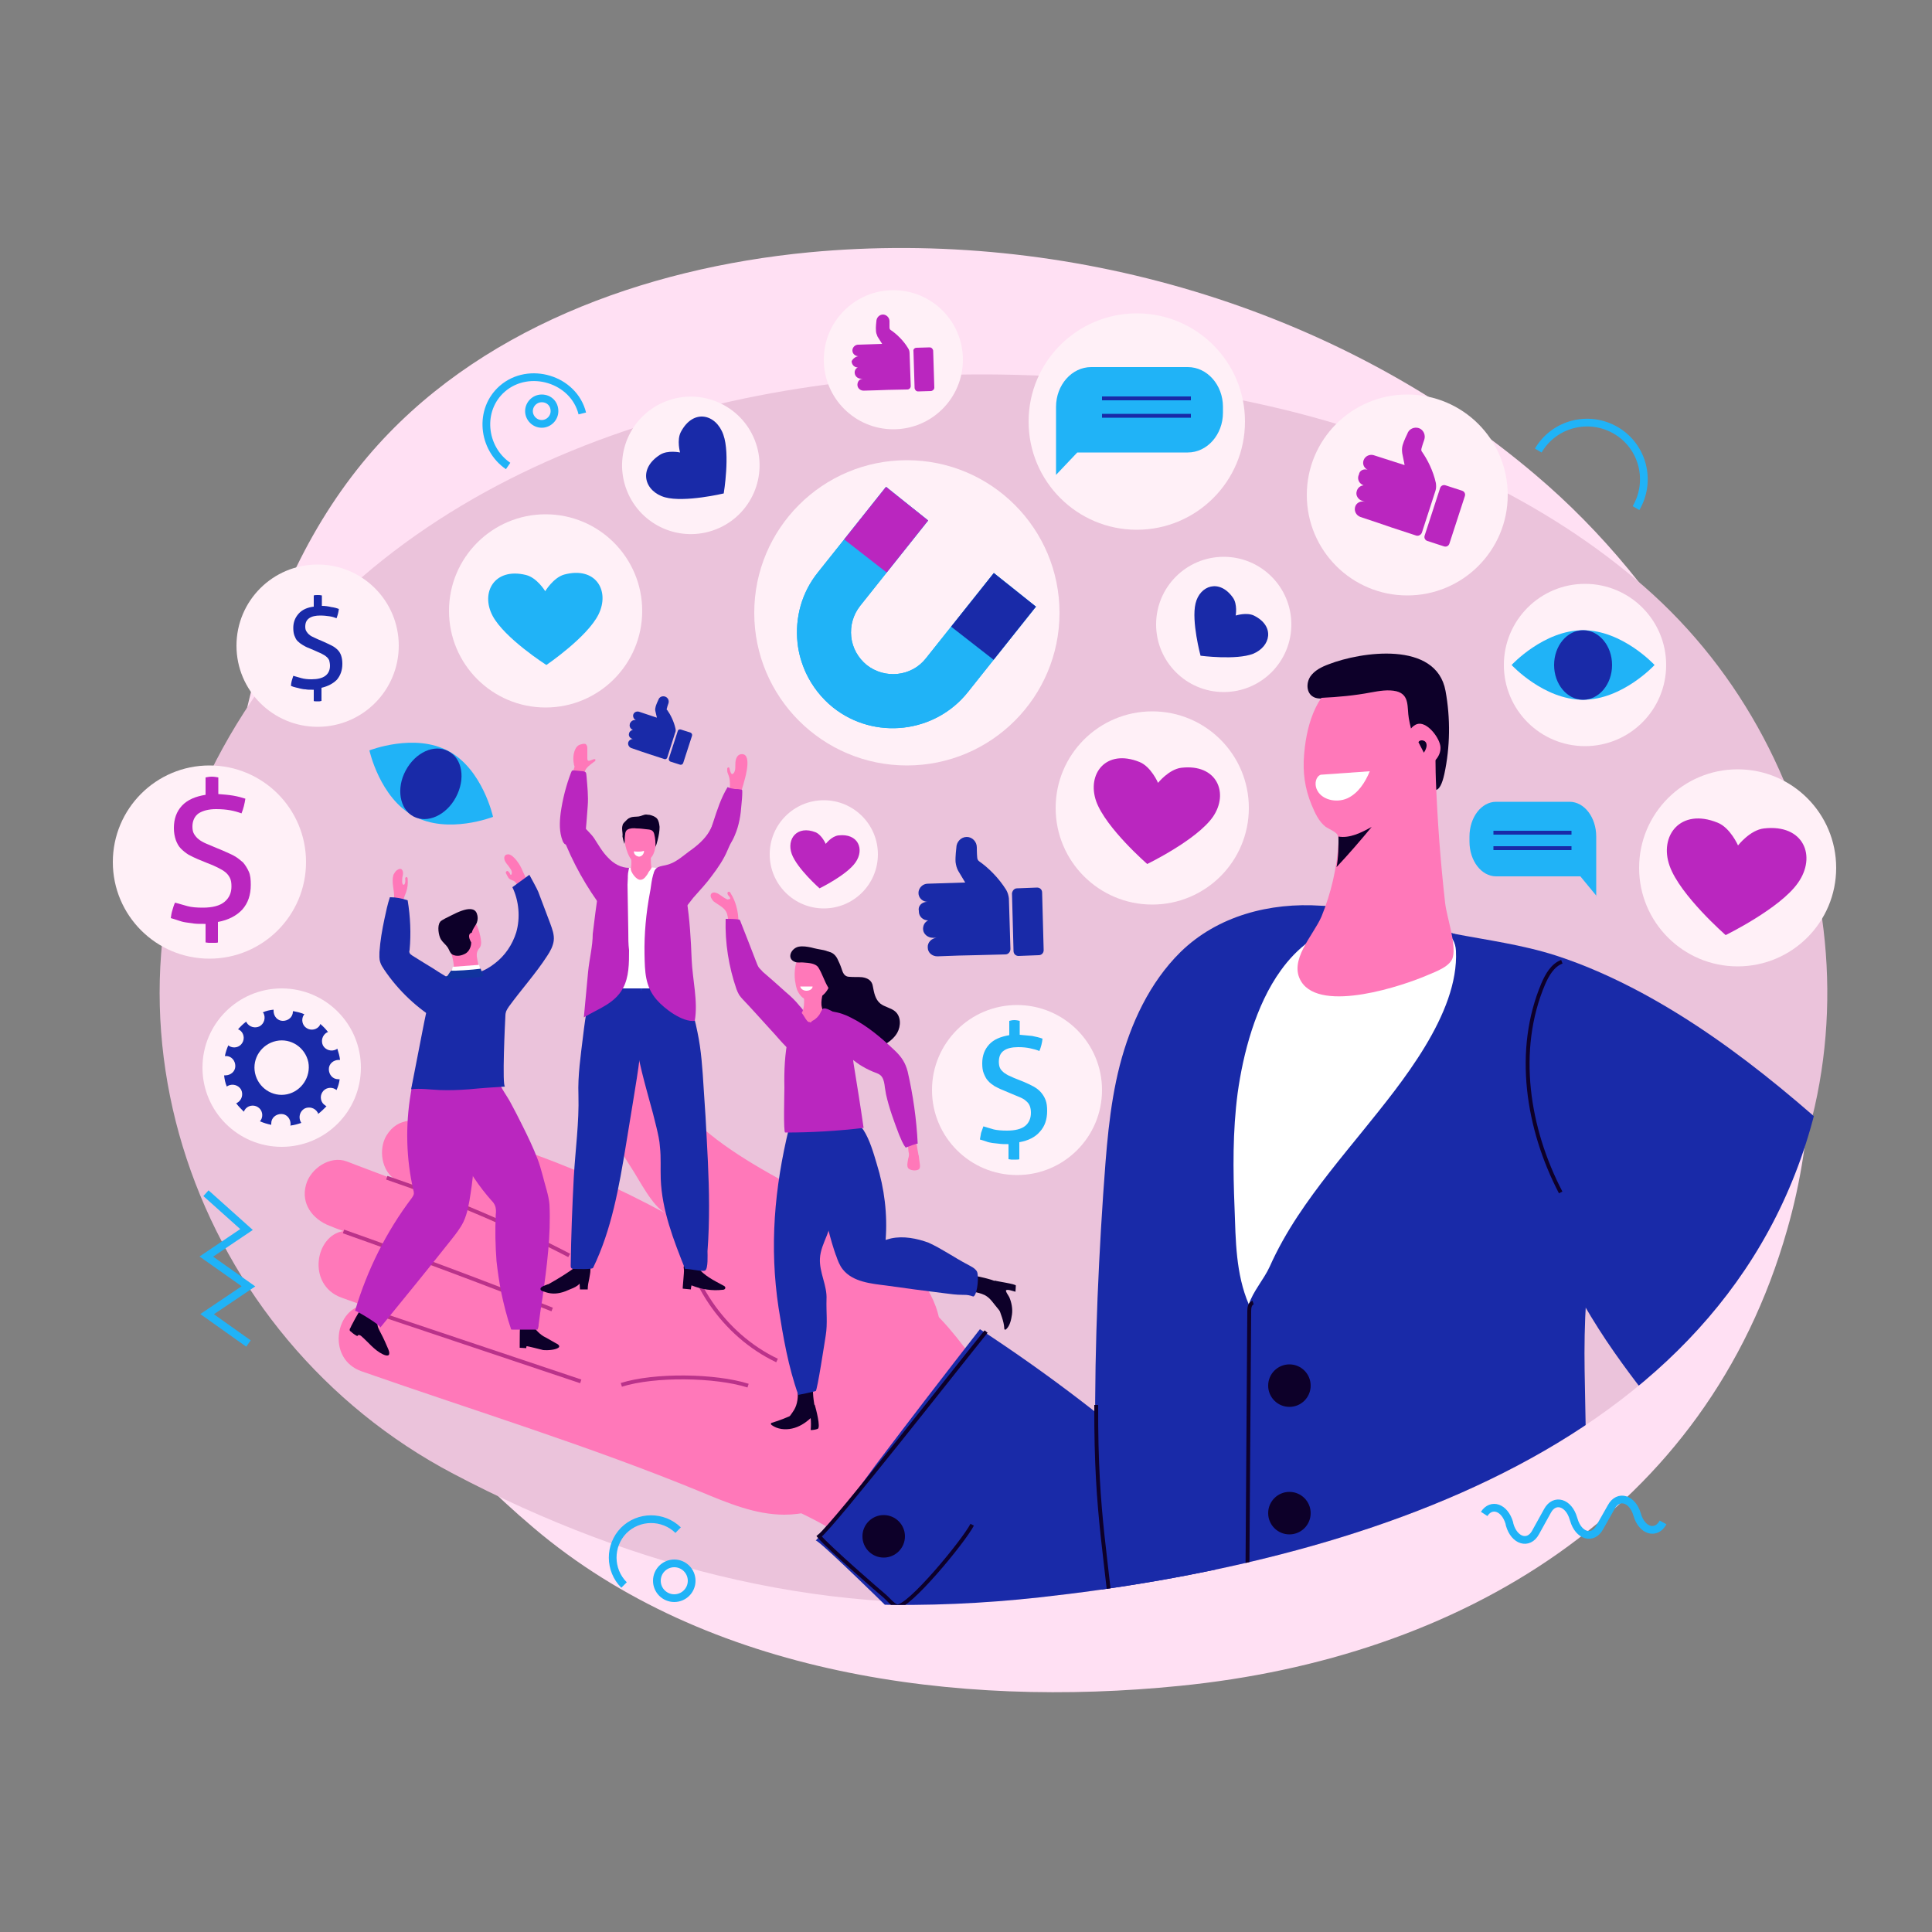 <?xml version="1.0" encoding="utf-8"?>
<!-- Generator: Adobe Illustrator 24.3.0, SVG Export Plug-In . SVG Version: 6.00 Build 0)  -->
<svg version="1.1" xmlns="http://www.w3.org/2000/svg" xmlns:xlink="http://www.w3.org/1999/xlink" x="0px" y="0px"
	 viewBox="0 0 500 500" style="enable-background:new 0 0 500 500;" xml:space="preserve">
<rect x="0" y="0" width="500" height="500" fill="#808080" stroke="none"/>
<style type="text/css">
	.Drop_x0020_Shadow{fill:none;}
	.Outer_x0020_Glow_x0020_5_x0020_pt{fill:none;}
	.Blue_x0020_Neon{fill:none;stroke:#8AACDA;stroke-width:7;stroke-linecap:round;stroke-linejoin:round;}
	.Chrome_x0020_Highlight{fill:url(#SVGID_1_);stroke:#FFFFFF;stroke-width:0.363;stroke-miterlimit:1;}
	.Jive_GS{fill:#FFDD00;}
	.Alyssa_GS{fill:#A6D0E4;}
	.st0{display:none;}
	.st1{display:inline;fill:#FFFFFF;}
	.st2{fill:#FFE0F3;}
	.st3{clip-path:url(#SVGID_3_);fill:#EBC3DB;}
	.st4{clip-path:url(#SVGID_3_);fill:#FFF0F7;}
	.st5{clip-path:url(#SVGID_3_);fill:#FF78B9;}
	.st6{clip-path:url(#SVGID_3_);fill:none;stroke:#BA328A;stroke-miterlimit:10;}
	.st7{clip-path:url(#SVGID_3_);}
	.st8{fill:#0D0029;}
	.st9{fill:#192AA8;}
	.st10{fill:#FF78B9;}
	.st11{fill:#BA26BF;}
	.st12{fill:#FFFFFF;}
	.st13{fill:#10339E;}
	.st14{clip-path:url(#SVGID_3_);fill:#FFFFFF;}
	.st15{fill:#1E3ABA;}
	.st16{fill:none;}
	.st17{fill:#FFF0F7;}
	.st18{fill:#20B3F7;}
	.st19{clip-path:url(#SVGID_3_);fill:#192AA8;}
	.st20{clip-path:url(#SVGID_3_);fill:#BA26BF;}
	.st21{clip-path:url(#SVGID_5_);}
	.st22{clip-path:url(#SVGID_5_);fill:#BA26BF;}
	.st23{clip-path:url(#SVGID_5_);fill:#192AA8;}
	.st24{clip-path:url(#SVGID_3_);fill:#0D0029;}
	.st25{clip-path:url(#SVGID_3_);fill:none;stroke:#0D0029;stroke-miterlimit:10;}
	.st26{fill:none;stroke:#192AA8;stroke-miterlimit:10;}
	.st27{fill:none;stroke:#20B3F7;stroke-width:2;stroke-miterlimit:10;}
</style>
<linearGradient id="SVGID_1_" gradientUnits="userSpaceOnUse" x1="0" y1="0" x2="6.123234e-17" y2="-1">
	<stop  offset="0" style="stop-color:#656565"/>
	<stop  offset="0.618" style="stop-color:#1B1B1B"/>
	<stop  offset="0.629" style="stop-color:#545454"/>
	<stop  offset="0.983" style="stop-color:#3E3E3E"/>
</linearGradient>
<g id="BACKGROUND" class="st0">
	<rect id="XMLID_28_" y="0" class="st1" width="500" height="500"/>
</g>
<g id="OBJECTS">
	<g id="XMLID_55_">
	</g>
	<g id="XMLID_122_">
	</g>
	<g>
		<path class="st2" d="M465.4,240.9c-8.5-45.5-33.5-88.8-68-118C346.2,79.4,276,59,209.4,65.3c-42.8,4.1-86.4,20-114.2,52.8
			C64,154.9,54.4,210.2,60,257.1c6.5,54.2,36.9,103.4,78.1,138.3c44.9,38.1,109.7,46.7,167.2,40.9c72.4-7.2,136.4-44.9,157.2-118
			C469.7,293.3,470.2,266.7,465.4,240.9z"/>
		<g>
			<defs>
				<path id="SVGID_2_" d="M341.1,79.2c-21.3-4.6-42.5-5.1-64.6-5.7c-2.9-0.1-6-0.2-8.6-1.5c-2.6-1.3-4.5-3.6-6.8-5.4
					c-5.3-4.2-12.3-5.3-19-6.2c-13.7-1.8-27.7-3.3-41.4-1.7c-13.8,1.6-27.5,6.5-37.6,16c-5.2,4.9-9.5,11-15.5,14.8
					c-4.4,2.7-9.4,4.1-14.3,5.5c-13.1,3.9-25.9,8.9-38.2,15c-13.1,6.5-23.4,15.1-34.7,23.7c-14.1,10.8-23.6,24.7-29.7,41.5
					c-4.4,12.2-6.1,25.2-6.7,38.2c-0.9,18.5,1.8,38.5,4.8,56.8c7.7,47,33.4,85.9,74.3,110.4c50.5,30.3,107.7,39.2,165.9,32.8
					c80.9-8.9,181.7-38.7,201.7-129.9c3.7-16.7,6.2-33.5,5.4-50.8c-2.1-46.7-28.2-90.7-65.1-119.3c-17.9-13.8-39.6-26.4-61.6-32.3
					C346.6,80.4,343.9,79.8,341.1,79.2z"/>
			</defs>
			<clipPath id="SVGID_3_">
				<use xlink:href="#SVGID_2_"  style="overflow:visible;"/>
			</clipPath>
			<path class="st3" d="M333.5,106.3c-26.7-6.6-54.3-9.5-80.6-9.4c-74.9,0.3-157.3,27.6-195.3,96.8c-37.5,68.1-7.2,152.5,59.7,187.7
				c46.9,24.7,98.6,37.9,151.6,32.1c64.6-7.1,140.3-25.7,180.4-81.6c40.1-56,27.1-135.7-23.8-180.1
				C399.8,129.4,367.4,114.8,333.5,106.3z"/>
			<circle class="st4" cx="72.9" cy="276.3" r="20.5"/>
			<circle class="st4" cx="298.2" cy="209.1" r="25"/>
			<circle class="st4" cx="316.7" cy="161.6" r="17.5"/>
			<circle class="st4" cx="213.2" cy="221.1" r="14"/>
			<circle class="st4" cx="294.2" cy="109.1" r="28"/>
			<circle class="st4" cx="364.2" cy="128.1" r="26"/>
			<circle class="st4" cx="82.2" cy="167.1" r="21"/>
			<circle class="st4" cx="449.7" cy="224.6" r="25.5"/>
			<circle class="st4" cx="234.7" cy="158.6" r="39.5"/>
			<circle class="st4" cx="54.2" cy="223.1" r="25"/>
			<circle class="st4" cx="263.2" cy="282.1" r="22"/>
			<circle class="st4" cx="410.2" cy="172.1" r="21"/>
			
				<ellipse transform="matrix(0.93 -0.366 0.366 0.93 -31.659 73.942)" class="st4" cx="178.9" cy="120.4" rx="17.8" ry="17.8"/>
			<path class="st5" d="M240.1,393.8c3-4.2,5.7-8.8,8.1-13.5c1.2-2.9,2.3-5.9,3.3-8.9c1.1-3.3,4.3-11,3.6-14.3
				c-0.3-1.3-1-2.3-1.8-3.4c-4.9-6.7-9.9-13.5-16.6-18.3c-1-0.8-2.2-1.5-3.5-1.6c-1.1-0.1-2.2,0.2-3.3,0.6
				c-13,4.5-29.2,11.1-37.5,22.6c-4.7,6.6-6.6,14.7-8.3,22.6c-1.4,6.4,17.3,9.3,22.1,11.5c8.5,3.9,16.4,9,23.6,15
				C233.2,402,237,398.2,240.1,393.8z"/>
			<path class="st5" d="M236.9,329.2c-2.8-3.4-6.2-6.4-9.5-8.9c-19.7-14.4-46.8-21.2-58.3-44.5c-1.2-2.4-2.3-5-4.5-6.5
				c-5.5-3.6-11.3,2-11.7,7.5c-0.3,3.6,1,7.1,2.4,10.3c2.2,5.2,4.9,10.2,8,15c2.2,3.3,5.5,10.1,9.1,12c-12.5-6.8-25.5-12.5-39-17.1
				c-6.7-2.3-13.6-4.1-20.4-6c-4.8-1.3-9.9-2.2-13,2.9c-2.1,3.5-1.3,9.3,2.5,11.5c-4.3-1.6-8.5-3.2-12.7-4.8
				c-4.4-1.7-9.5,1.9-10.6,6c-1.4,4.9,1.7,8.9,6,10.6c1.2,0.5,2.5,1,3.7,1.4c-7.4,1.1-9.5,13.9-0.6,17.2c1.9,0.7,3.7,1.3,5.6,2
				c-7.3,1.4-9.2,14-0.3,17.1c29.4,10.3,58.9,19.3,87.8,31.2c7,2.9,14.1,5.9,21.6,5.9c9.4,0,18.4-4.9,24.5-12
				c6.5-7.6,7.8-17.2,13-25.4C246.1,345.6,242.9,336.5,236.9,329.2z"/>
			<path class="st6" d="M95.4,339.1c18.3,6.1,36.6,12.3,54.9,18.4"/>
			<path class="st6" d="M88.9,318.7c18.1,6.4,36.1,13.1,54,20.2"/>
			<path class="st6" d="M100.1,304.8c16.2,5.5,32,12.2,47.2,20.1"/>
			<path class="st6" d="M160.8,358.4c8.5-2.7,24.3-2.5,32.8,0.2"/>
			<path class="st6" d="M176.3,315.7c1.1,15.3,10.9,29.8,24.8,36.4"/>
			<g class="st7">
				<path class="st8" d="M374.1,178.8c1.3,7.1,1.2,14.5-0.3,21.5c-2.4,11-7-2.9-8.5-6.4c-5.6-12.7-9-13.8-22.7-13.1
					c-1,0-2,0-2.8-0.5c-1.7-1-1.8-3.5-0.7-5.2c1.1-1.6,2.9-2.5,4.8-3.2C352.1,168.7,371.7,165.7,374.1,178.8z"/>
			</g>
			<g class="st7">
				<path class="st9" d="M347.5,452c7.5,2.8,15.6,4,23.5,5.1c6.4,0.9,12.8,1.8,19.1,2.8c3.9,0.6,15.6,4.4,19.1,2.8
					c6-2.9,2.4-25,2.3-32.4c-0.5-25.2-0.9-50.4-1.4-75.6c-0.2-12,0.4-25,2.6-36.8c2.5-12.8,1.3-26.1-1.8-38.6
					c-2.6-10.7-7-21.7-15.8-28.4c-2.8-2.1-6-3.8-9.2-5.3c-7.3-3.4-15-6-22.8-7.9c-3.3-0.8-6.4-1.8-9.5-2.8
					c-3.7-1.2-7.9-0.2-11.7-0.5c-13.2-0.9-26.8,2.6-36.4,12c-8,7.9-12.9,18.5-15.7,29.3c-2.8,10.9-3.5,22.2-4.3,33.4
					c-3.2,47.5-3.4,94.7,4.4,141.9c5.4-0.6,11.2-1.4,16.1-4c4-2.1,7.4-7.8,11.9-5.7c1.5,0.7,2.2,3,4,3.9c1.6,0.8,3.4,0.6,5.2,0.7
					c4.6,0.3,8.4,0.2,12.6,2.7C342.3,449.9,344.9,451.1,347.5,452z"/>
			</g>
			<g class="st7">
				<path class="st10" d="M131,226.1c-0.1-0.1-0.1-0.2-0.1-0.3c0-0.2,0.2-0.3,0.3-0.4c0.3,0,0.4,0.2,0.6,0.4
					c0.1,0.1,0.2,0.3,0.2,0.4c0.1,0.1,0.1,0.2,0.2,0.2c0.1,0,0.2-0.1,0.2-0.2c0.3-0.8-0.5-1.6-0.9-2.2c-0.5-0.6-1-1.2-1-2
					c0-0.3,0.2-0.7,0.5-0.8c0.2-0.1,0.5-0.1,0.7-0.1c0.8,0.2,1.5,1,2,1.6c0.7,0.9,1.2,1.8,1.6,2.8c0.6,1.3,1.3,2.6,1.5,4
					c0,0.4,0.1,0.7-0.1,1.1c-0.2,0.4-0.8,0.9-1.2,0.7c-0.2-0.1-0.3-0.2-0.4-0.4c-0.4-0.5-0.7-1-1-1.5c-0.3-0.5-0.6-1.1-1.1-1.4
					c-0.2-0.1-0.5-0.2-0.7-0.3C131.5,227.4,131.4,226.8,131,226.1C131,226.1,131,226.1,131,226.1z"/>
				<path class="st10" d="M101.8,226.5c0-0.1,0.1-0.3,0.2-0.4c0.2-0.4,0.5-0.8,0.9-1c0.3-0.2,0.6-0.3,0.9-0.2
					c0.4,0.2,0.5,0.7,0.5,1.1c0,0.5-0.2,1-0.2,1.4c0,0.4-0.1,1,0.1,1.4c0.2,0.3,0.5,0.2,0.6-0.2c0.1-0.3,0.1-0.5,0.1-0.8
					c0-0.2-0.1-0.4,0-0.6s0.3-0.3,0.4-0.2c0.1,0.1,0.2,0.2,0.2,0.4c0.1,1.2,0,2.4-0.4,3.5c-0.2,0.5-0.4,1-0.6,1.6
					c-0.2,0.6-0.3,1.2-0.4,1.8c-0.1,0.5-0.2,1-0.5,1.3c-0.3,0.4-0.9,0.6-1.3,0.3c-0.6-0.3-0.6-1.1-0.5-1.6c0.1-0.8,0.2-1.6,0.2-2.4
					C102,230.3,101.3,228.2,101.8,226.5z"/>
				<path class="st8" d="M91.1,342.8c-0.2,0.3-0.3,0.7-0.5,1c-0.1,0.1-0.1,0.3-0.1,0.4c0,0.2,0.1,0.3,0.3,0.4
					c0.5,0.5,1.1,0.9,1.7,1.2c0-0.2,0.2-0.3,0.4-0.3c0.2,0,0.3,0.1,0.5,0.2c1.9,1.6,3.4,3.7,5.7,4.8c1.5,0.7,2,0.2,1.4-1.3
					c-0.6-1.4-1.2-2.8-1.9-4.1c-0.3-0.6-0.6-1.1-0.8-1.7c-0.5-1.9,0.3-4.1,1.2-5.9c0.6-1.2,1.3-2.6,0.8-4c-0.1-0.4-0.5-0.8-0.9-0.8
					c-0.2,0-0.5,0-0.7,0.1c-1.6,0.5-2.8,2.1-3.4,3.5C93.5,338.6,92.2,340.6,91.1,342.8z"/>
				<path class="st8" d="M144.2,347.8c-0.1-0.1-0.3-0.1-0.4-0.2c-0.7-0.4-1.4-0.8-2.1-1.2c-0.4-0.2-0.7-0.4-1.1-0.6
					c-1.1-0.7-2.7-2.2-2.8-3.6c0-0.4,0-0.9,0-1.3c-0.9-0.3-1.8-0.6-2.7-0.7c-0.3,0.5-0.4,1-0.4,1.5c-0.2,2.1-0.2,4.1-0.2,6.2
					c0,0.3,0,0.6,0,0.9c0.6,0,1.1,0.1,1.7,0.1c0-0.2,0-0.4,0.1-0.5c0-0.1,3.9,0.9,4.3,1c0.9,0.1,3.5,0,4.1-0.8
					C144.8,348.2,144.5,348,144.2,347.8z"/>
				<g>
					<path class="st9" d="M112.2,250.7c-1.8-1.1-3.6-2.2-5.5-3.4c-0.3-0.2-0.6-0.4-0.7-0.7c-0.1-0.2-0.1-0.5,0-0.7
						c0.4-4.3,0.2-8.7-0.5-12.9c-1.5-0.5-3-0.8-4.6-0.8c-0.6,1.8-1,3.7-1.4,5.6c-0.6,2.8-1.1,5.7-1.3,8.6c0,0.9-0.1,1.7,0.2,2.6
						c0.2,0.7,0.6,1.3,1,1.9c3.7,5.5,8.6,10.1,14.3,13.5c0.3,0.2,0.7,0.4,1.1,0.5c1.6,0.3,3.4-1.5,4-2.9c0.7-2,0.7-4.8-0.4-6.6
						c-0.8-1.3-2.2-2.2-3.5-3C113.9,251.8,113.1,251.3,112.2,250.7z"/>
				</g>
				<path class="st10" d="M116.8,246.7c-0.2-0.7-0.5-1.4-0.7-2.1c-0.4-1.2-0.7-2.5-0.6-3.8s0.8-2.6,1.9-3.2c1.8-1.1,4.1-0.9,5.4,0.9
					c0.8,1.1,1.2,2.4,1.5,3.8c0.2,1,0.4,2.1-0.1,2.9c-0.2,0.2-0.4,0.5-0.5,0.7c-0.6,1-0.2,2.2,0,3.3c0.2,0.9,0.6,2.3,0.1,3.2
					c-0.4,0.7-1.3,1.1-2,1.2c-1.2,0.2-3,0.4-3.7-0.8c-0.3-0.5-0.4-1.3-0.5-1.9c-0.2-0.9-0.2-1.8-0.4-2.6
					C117.1,247.7,116.9,247.2,116.8,246.7z"/>
				<path class="st11" d="M118.5,273.1c-0.3-0.3-0.6-0.6-0.9-0.9c-2.6-2-5.7-0.1-7.7,1.8c-2.4,2.2-3.1,5.9-3.6,9
					c-1.4,8.3-1.2,16.9,0.7,25.1c0.1,0.3,0.1,0.6,0.1,0.9c-0.1,0.4-0.3,0.7-0.5,1c-6.6,8.7-11.6,18.7-14.7,29.2
					c0.7,0.2,6.9,3.9,6.5,4.4c6.2-7.6,12.4-15.2,18.5-22.9c1.1-1.4,2.2-2.8,3-4.4c1.1-2.3,1.5-4.9,1.9-7.5
					c0.8-5.1,1.1-10.3,1.3-15.5c0.2-5.3-0.3-10.6-1.8-15.6C120.7,276,119.7,274.5,118.5,273.1z"/>
				<path class="st11" d="M132.5,344.1h6.6c0.2-0.4,0.3-0.9,0.3-1.3c0.3-2.3,0.6-4.6,1-6.9c1.1-8,2.2-16.1,1.8-24.2
					c-0.1-1.2-0.4-2.5-0.7-3.6c-0.8-2.7-1.4-5.6-2.4-8.2c-1.1-2.9-2.5-5.8-3.9-8.6c-1-2-2-4-3.1-6c-0.9-1.7-2.5-3.7-3-5.5
					c-0.3-1.4,0.2-3-0.1-4.4c-0.3-1.5-1.1-2.8-2.3-3.7c-0.7-0.5-1.5-0.9-2.3-1.2c-1.4-0.6-2.9-1.2-4.3-1.8c-3.4-1.4-7.2,0.8-7.7,4.5
					c-0.5,4,0.2,8.5,1.4,12.3c2.8,9.2,7,18,13.4,25.2c0.4,0.4,0.7,0.8,0.9,1.3c0.3,0.7,0.3,1.6,0.2,2.4c-0.2,4-0.1,8,0.2,12
					c0.3,2.7,0.7,5.4,1.2,8c0.7,3.3,1.5,6.5,2.6,9.7C132.5,344,132.5,344.1,132.5,344.1z"/>
				<path class="st9" d="M130.7,281.2c-0.8,0,0-16.7,0.1-18.4c0-0.4,0.1-0.8,0.2-1.1c0.2-0.4,0.4-0.8,0.7-1.2
					c3.2-4.4,7-8.6,9.9-13.1c0.8-1.2,1.5-2.5,1.7-3.9c0.2-1.6-0.4-3.1-0.9-4.5c-1-2.7-2.1-5.5-3.1-8.2c-0.1-0.4-2.3-4.4-2.3-4.4
					c-1.5,1.1-2.9,2.1-4.4,3.2c1.7,3.5,2.1,7.9,1,11.7c-1,3.2-2.9,6-5.5,8c-2.8,2.2-5.5,3.1-9.1,2.9c-3.1-0.2-6.2,1.1-7.2,4.1
					c-1.1,3.5-1.8,7.1-2.5,10.7c-1,5-1.9,9.9-2.9,14.9c2.5-0.3,4.9,0.1,7.4,0.2c2.5,0.1,5.1,0,7.7-0.2
					C124.5,281.6,127.6,281.4,130.7,281.2z"/>
				<path class="st8" d="M114.5,238.1c0.2-0.1,0.5-0.3,0.7-0.4c1.6-0.7,7.1-4.2,8.2-1.3c0.3,0.8,0.3,1.6,0,2.4
					c-0.2,0.5-0.6,1-0.8,1.4c-0.9,1.4-0.5,2.7-0.7,4.3c-0.2,1.1-0.8,2.1-1.9,2.5c-0.9,0.4-1.9,0.5-2.8,0.1c-0.8-0.4-0.9-1.3-1.4-2
					c-0.5-0.7-1.2-1.2-1.7-2c-0.6-1-1-3.5-0.2-4.5C114,238.4,114.2,238.3,114.5,238.1z"/>
				<path class="st10" d="M122.8,241.7c-0.3-0.5-1-0.4-1.3,0.1c-0.3,0.6,0.1,1.5,0.4,2c0.3,0.5,1.2,0.2,0.9-0.3
					c-0.1-0.2-0.2-0.4-0.3-0.7c0-0.1-0.1-0.2-0.1-0.3c0,0,0-0.1,0-0.1C122.7,242.4,123.1,242,122.8,241.7z"/>
				<path class="st12" d="M117.4,250.2l6.6-0.5l0.5,2.2l-7.7,0.3l0.3-1.7C117.1,250.3,117.2,250.2,117.4,250.2z"/>
				<path class="st13" d="M124.4,250.7c-2.2,0.3-6.9,0.6-7.6,0.5c-0.2,0-1.1,1.6-1.5,2.1c2.5,0,4.9-0.1,7.4-0.3
					c0.7-0.1,1.8-0.1,2.5-0.5C124.9,252,124.6,251.4,124.4,250.7z"/>
			</g>
			<g class="st7">
				<path class="st12" d="M331.5,251.1c-6.6,9.1-9.8,21.7-11.2,31.8c-1.3,9.9-1.2,19.8-0.8,29.7c0.3,8.4,0.3,17.1,3.7,25
					c1-3.3,3.9-6.5,5.4-9.8c2-4.5,4.5-8.9,7.2-13c5.2-7.9,11.2-15.1,17.2-22.5c9.5-11.8,24.6-29.9,23.8-46.2
					c-0.4-8.9-15-7.4-20.9-7.5c-2.6,0-5.2,0.1-7.7,0.6C341.1,241,335.6,245.4,331.5,251.1z"/>
			</g>
			<g class="st7">
				<path class="st10" d="M337.5,195.3c0.1-0.7,0.1-1.3,0.2-2c0.5-4,1.5-8,3.5-11.5c3.4-5.9,11-9.8,17.8-8.8
					c14,1.9,12.2,18.8,12.6,28.8c0.4,10.6,1.2,21.3,2.4,31.9c0.4,3.6,2.9,10.5,2,14c-0.6,2.4-4.3,3.7-6.4,4.6
					c-6.4,2.8-27.6,9.9-32.8,1.8c-3.5-5.5,3.1-12,5.2-16.9c2.5-6.1,4-12.6,4.4-19.2c0-0.7,0-1.4-0.3-2c-0.4-0.7-2.2-1.5-3-2
					c-1.8-1.4-2.8-3.6-3.7-5.8C337.7,204.1,337.1,199.8,337.5,195.3z"/>
			</g>
			<g class="st7">
				<path class="st9" d="M519.7,340.3c-5.6-14-16-19.7-26.6-29.7c-21-19.9-42.7-39.9-68.3-53.7c-7.1-3.8-14.4-7.1-22.1-9.6
					c-8.7-2.8-17.8-4-26.7-5.7c1.3,5,3.1,10.2,4,15.3c0.3,1.9,0.1,3.8,0.4,5.7c0.3,2.5,1.2,5.2,1.2,7.7c1.8,9.1,6.4,18.5,9.7,27.2
					c7,18.3,15.2,36.4,26.5,52.5c20.2,28.9,46.4,51.5,63.5,82.9c19.9-19.4,40-39.2,53.2-63.7c-1,0.4-2,0.8-3,1.2
					C529.8,371,521,343.6,519.7,340.3z"/>
			</g>
			<path class="st14" d="M341.8,200.5c-1.3,0.5-1.6,2.3-1.1,3.6c1.1,2.9,5.1,3.8,8,2.5c2.8-1.3,4.6-4.1,5.8-7L341.8,200.5z"/>
			<g class="st7">
				<path class="st8" d="M369.3,192.9c-1.3-0.2-2.5-1-3.2-2.2c-0.9-1.4-1.2-3.2-1.5-4.8c-0.5-2.8,0.3-6.1-3.2-7
					c-2.1-0.5-4.4-0.1-6.6,0.3c-4.2,0.8-8.5,1.2-12.8,1.4c-0.9,0-2.2-0.2-2.3-1.1c-0.2-0.9,1-1.8,1.5-2.4c0.7-0.8,1.4-1.5,2.4-2
					c1.9-1.1,4.1-1.7,6.3-2.1c8.1-1.6,19.7-5.5,22.9,4.6c1.1,3.3,1.1,6.7,0.9,10.1c-0.1,2.2-1.1,4.6-3.2,5.1
					C370,193,369.6,193,369.3,192.9z"/>
			</g>
			<g class="st7">
				<path class="st10" d="M363.2,194.2c-0.4-2.1,1.6-6.7,4-6.9c2.5-0.2,5.5,3.9,5.6,6.1c0.1,2.4-2,4.7-4.4,4.8
					C366.1,198.4,363.7,196.6,363.2,194.2z"/>
			</g>
			<g class="st7">
				<path class="st8" d="M367.1,192.1c0.3-0.8,1.7-0.6,2,0.2c0.3,0.8-0.1,1.7-0.6,2.5"/>
			</g>
			<g class="st7">
				<path class="st8" d="M345.9,224.4c3.2-3.4,6.2-6.9,9.1-10.4c-2.7,1.5-5.7,3-8.6,2.5C346.4,219.2,346.4,221.8,345.9,224.4z"/>
			</g>
			<g id="XMLID_439_" class="st7">
				<path class="st8" d="M176.7,333.5c0.7,0.1,1.4,0.1,2.1,0.2c0-0.4,0.1-0.8,0.2-1.2c-0.1,0.1,0,0.2,0.1,0.2c2.5,1,5.2,1.4,7.9,1.1
					c0.3,0,0.6-0.1,0.7-0.4c0.1-0.3-0.2-0.6-0.5-0.7c-2.4-1.3-5.1-2.6-6.7-4.8c-0.1-0.1-0.1-0.2-0.3-0.3c-0.1-0.1-0.2-0.1-0.4-0.1
					c-0.7,0-1.9-0.2-2.5,0c-0.6,0.2-0.3,0.6-0.3,1.1C177.1,329.1,176.6,333.5,176.7,333.5z"/>
				<path class="st8" d="M142.2,332.2c-0.2,0.1-0.3,0.2-0.5,0.2c-0.4,0.2-1.6,0.5-1.8,1c-0.2,0.6,0.6,0.8,1,0.9
					c1.3,0.5,2.6,0.6,4,0.3c1-0.2,1.9-0.6,2.8-1c0.8-0.3,1.7-0.7,2.3-1.4c0,0.1,0.1,1.5,0.1,1.5c0.7,0,1.3,0,2,0
					c0-1,0.2-1.9,0.4-2.8c0.1-0.7,0.3-1.5,0.3-2.2c0-0.5,0-1-0.3-1.4c-0.9-1.5-2.5-0.2-3.4,0.5C146.8,329.5,144.5,330.9,142.2,332.2
					z"/>
				<path class="st10" d="M154.1,196.8c0-0.1,0-0.3-0.1-0.3c-0.1-0.1-0.2,0-0.4,0c-0.7,0.2-1.6,0.9-1.6-0.2c0-0.8,0-1.7,0-2.5
					c0-0.3,0-0.5-0.1-0.8c-0.1-0.2-0.3-0.5-0.5-0.5c-0.2,0-0.3,0-0.5,0c-0.4,0.1-0.9,0.2-1.2,0.4c-1.3,0.9-1.5,3.3-1.2,4.7
					c0,0.3,0.1,0.5,0.2,0.8c-0.3,0.9-0.5,1.9-0.6,2.8c0,0.1,0,0.2,0,0.3c0,0.1,0.2,0.2,0.3,0.3c0.5,0.3,1.2,0.3,1.8,0.4
					c0,0,0.1,0,0.1,0c0.1,0,0.1-0.1,0.1-0.1c0.4-0.6,0.6-1.2,0.8-1.8c0-0.2,0.1-0.3,0.1-0.5c0.3-1.2,1.5-1.9,2.5-2.7
					C153.9,197.1,154,197,154.1,196.8z"/>
				<path id="XMLID_447_" class="st10" d="M168.4,221.7c0.1,0.7,0,1.4,0.1,2.1c0.1,0.9,0.3,2.1,0.1,3c-0.2,0.7-0.5,1.4-0.7,2
					c-0.3,0.7-0.6,1.3-1,1.9c-0.2,0.3-0.6,0.9-1,0.9c-0.9,0-1.5-1.7-1.8-2.3c-0.6-1.2-1-2.5-0.9-3.9c0.1-0.8,0.2-1.5,0.2-2.3
					c0-0.5-0.1-1.1,0-1.6c0.2-1.2,1.3-2.3,2.6-2.3c1.2,0.1,2.3,1,2.5,2.1C168.4,221.5,168.4,221.6,168.4,221.7z"/>
				
					<rect x="153.5" y="251.7" transform="matrix(-1 -1.224647e-16 1.224647e-16 -1 331.245 516.263)" class="st15" width="24.2" height="13"/>
				<path class="st9" d="M169,288.2c0.3,1.2,0.6,2.4,0.9,3.6c0.4,1.7,0.8,3.4,0.9,5.1c0.3,2.7,0.1,5.4,0.2,8.2
					c0.3,8.1,3.3,15.8,6.3,23.3c1-0.1,4.6,0.8,5.2,0.4c0.8-0.5,0.6-4.1,0.6-5c0.3-3.9,0.4-7.8,0.4-11.7c0-7.7-0.5-15.3-0.9-23
					c-0.2-2.5-0.3-5.1-0.5-7.6c-0.3-4.8-0.6-9.7-1.6-14.4c-1-4.8-2.8-13.4-9.2-13.4c-6.9,0-7.5,7.7-7.1,12.9
					C164.8,273.7,167.1,281.1,169,288.2z"/>
				<path class="st9" d="M150.9,268.1c-0.6,5-1.4,10.3-1.2,15.3c0.2,7-0.8,14.2-1.2,21.2c-0.4,7.6-0.7,15.2-0.8,22.9
					c0,0.2,0,0.5,0.1,0.6c0.2,0.3,0.5,0.3,0.8,0.3c0.5,0,4.7,0.2,4.9-0.3c4.8-9.9,6.7-20.9,8.5-31.8c0.6-3.7,1.2-7.3,1.8-11
					c1.3-8,2.7-16,2.5-24.1c-0.1-3.6-0.2-6.6-3-9.1c-2.2-2-5.2-2.7-7.4-0.3C152.3,255.7,151.5,263.2,150.9,268.1z"/>
				<path id="XMLID_445_" class="st12" d="M156.2,229.3c0.2-0.7-0.4-2.2,0.7-3.1c1.1-0.3,2.2-0.7,3.3-1c0.9-0.3,1.9-0.6,2.9-0.6
					c0,0,0.1,0,0.1,0c0,0,0,0.1,0,0.1c0,0.3,0.1,0.5,0.2,0.8c0.3,0.7,0.9,1.5,1.5,1.9c0.8,0.6,1.6,0.2,2.1-0.4
					c0.3-0.4,0.6-0.7,0.8-1.2c0.2-0.4,0.6-0.7,0.8-1.2c0,0,0-0.1,0.1-0.1c0,0,0.1,0,0.2,0c0.3,0,0.6,0.1,1,0.1c0.2,0,0.4,0,0.6,0.1
					c0.6,0.1,1.2,0.3,1.8,0.4c1,0.3,1.9,0.5,2.9,0.8c1.1,0.9,0,2.5,0.1,3.1c0.5,2,0.2,26.8,0.2,26.8h-18.9
					C156.5,256.1,155.7,231.3,156.2,229.3z"/>
				<path id="XMLID_444_" class="st10" d="M162.8,213.9c0.7-0.4,2.1,0,2.9,0c0.8,0,2.1,0,2.8,0.5c1.4,1,1.6,3.2,1.1,4.9
					c-0.1,0.3-0.2,1-0.3,1.2c-0.5,1.5-1.3,1.9-1.8,2.3c-1.1,0.8-2.6,0.9-3.7,0.1c-0.6-0.5-1-1.3-1.3-2c-0.5-1.3-0.9-2.6-0.8-4.1
					C161.8,215.9,161.9,214.4,162.8,213.9z"/>
				<path class="st11" d="M162.6,241c-0.1-4-0.1-8-0.2-12c0-1.5,0.5-3.9-0.9-4.4c-0.7-0.3-2.5,0.6-3.2,0.8c-2.8,0.9-3.1,3-3.5,5.6
					c-0.5,3.6-1,7.2-1.4,10.7c0,3.2-0.9,6.6-1.2,9.8c-0.4,3.9-0.7,7.9-1.1,11.8c3.6-2.2,7.9-3.5,10.1-7.5c1.6-2.9,1.6-6.5,1.6-9.9
					C162.6,244.4,162.6,242.7,162.6,241z"/>
				<path class="st11" d="M179,248.3c-0.2-5.2-0.5-10.4-1.3-15.4c-0.3-1.9-0.5-5.8-2-7.2c-0.9-0.8-4.3-1.7-5.4-1.2
					c-1.6,0.7-1.7,4.7-2.1,6.5c-1,5.3-1.5,10.7-1.4,16c0.1,4.4,0.1,8.3,3.2,11.8c1.9,2.2,6.6,5.8,9.8,5.4
					C180.7,259.2,179.2,253.4,179,248.3z"/>
				<path class="st11" d="M151.3,199.7c0.5,0.2,0.4,0.6,0.5,1.3c0.2,2.5,0.5,5.1,0.3,7.6c-0.2,2.7-0.4,5.5-0.7,8.2
					c-0.1,0.7-0.2,1.5-0.7,2c-0.4,0.5-1.1,0.6-1.8,0.6c-0.6-0.1-1.2-0.3-1.8-0.5c-0.3-0.1-0.7-0.3-1-0.5c-0.2-0.2-0.4-0.5-0.5-0.8
					c-0.9-2.3-0.8-4.8-0.5-7.2c0.5-3.6,1.4-7.1,2.7-10.5c0.1-0.1,0.1-0.3,0.2-0.4c0.2-0.2,0.5-0.1,0.7-0.1c0.7,0.1,1.5,0.1,2.2,0.2
					C151,199.6,151.2,199.7,151.3,199.7z"/>
				<path class="st11" d="M150,212.6c0.3,0.4,0.6,0.8,1,1.2c0.9,1.1,2,2,2.8,3.2c1.1,1.7,2.1,3.5,3.6,5c1.4,1.5,3.3,2.6,5.4,2.6
					c-0.4,2-0.8,4.1-1.1,6.1c-0.3,1.7-0.3,3.5-1.2,5c-0.6,1-1.8,1.6-2.9,1.1c-0.5-0.2-0.9-0.7-1.3-1.2c-4.5-5.9-8.2-12.5-10.8-19.4
					c-0.3-0.7-0.5-1.4-0.5-2.2c0-2,2.3-3,4-2.3C149.3,212,149.7,212.3,150,212.6z"/>
				<g id="XMLID_442_">
					<path id="XMLID_443_" class="st10" d="M188.9,203.3c0-0.8,0-1.7-0.3-2.5c-0.1-0.3-0.2-0.5-0.3-0.8c-0.1-0.3-0.1-0.6-0.1-1
						c0-0.1,0-0.2,0.1-0.3c0.1-0.1,0.2-0.1,0.3-0.1c0.1,0,0.2,0.2,0.2,0.3c0.1,0.3,0.3,1.6,0.8,1.4c0.2-0.1,0.3-0.2,0.4-0.4
						c0.3-0.5,0.3-1.1,0.3-1.7c0-0.6,0-1.2,0.2-1.8c0.2-0.6,0.6-1.1,1.2-1.2c3-0.5,1.3,5.6,0.9,7c-0.3,1.2-0.7,2.3-1,3.5
						c-0.2,0.8-0.5,1.6-0.9,2.3c-0.2,0.4-0.5,0.7-0.8,0.9c-0.4,0.2-0.8,0.3-1.2,0c-0.5-0.3-0.6-1.1-0.5-1.8
						C188.4,205.9,188.9,204.6,188.9,203.3z"/>
				</g>
				<path class="st11" d="M190.2,204.2c-0.6-0.1-1.3-0.2-1.9-0.5c-1.7,2.8-2.7,5.9-3.7,9c-0.4,1.1-0.7,2.3-1.1,3.4
					c-0.5,1.4-0.5,4.1,1.2,4.8c0.7,0.3,1.6,0,2.2-0.4c1.6-1,2.6-2.7,3.3-4.4c1.1-2.6,1.5-5.2,1.7-8c0.1-1,0.2-2.1,0.2-3.1
					c0-0.7,0-0.6-0.6-0.7C191.1,204.2,190.7,204.2,190.2,204.2z"/>
				<path class="st11" d="M189.3,213c-0.6-1-1.9-1.6-3.1-1.2c-1.4,0.5-1.9,2.1-2.6,3.3c-1.2,2.1-3.2,3.8-5.2,5.2
					c-1.9,1.4-3.7,3.1-6.1,3.6c-0.9,0.2-2,0.3-2.6,1c-0.6,0.7-0.6,1.7-0.4,2.6c0.5,2.7,1.8,5.7,3.9,7.7c0.7,0.7,1.7,1.1,2.6,0.8
					c1.5-0.4,3-3.1,4.1-4.2c1.5-1.7,3-3.3,4.3-5.1c1.6-2.1,3.1-4.3,4.1-6.7C189.2,218,190.6,215.2,189.3,213
					C189.4,213.1,189.4,213.1,189.3,213z"/>
				<path class="st16" d="M132.4,198.1c0,0-0.1,0.1-0.1,0.1"/>
				<path class="st8" d="M161,214.4c0-0.4,0.1-0.8,0.2-1.1c0.1-0.2,0.3-0.4,0.5-0.6c0.4-0.4,0.8-0.9,1.4-1.1
					c0.7-0.3,1.5-0.2,2.2-0.3c0.7-0.1,1.3-0.5,1.9-0.5c0.3,0,0.7,0.1,1,0.1c0.7,0.2,1.3,0.4,1.8,0.9c0.5,0.6,0.6,1.4,0.7,2.2
					c0,1.1-0.2,2.2-0.5,3.4c-0.1,0.4-0.2,0.8-0.3,1.1c-0.1,0.3-0.3,0.5-0.3,0.8c0.1-1.2,0-2.3-0.3-3.5c-0.3-1.1-1.1-1.1-2.1-1.2
					c-0.8-0.1-1.6-0.2-2.4-0.2c-0.8-0.1-1.7-0.1-2.4,0.3c-0.7,0.4-0.6,1.4-0.7,2.1c0,0.5,0,1.1-0.1,1.6c-0.2-0.6-0.4-1.3-0.5-1.9
					C161.2,215.8,161,215.1,161,214.4z"/>
				<path class="st12" d="M165.1,220.4c-0.3,0-0.7,0-1-0.1c-0.2,0.5,0.4,1.2,0.9,1.3c0.1,0,0.2,0.1,0.3,0.1c0.6,0,1.1-0.4,1.3-1
					c0.1-0.2,0.1-0.4,0-0.5C166.1,220.4,165.6,220.4,165.1,220.4z"/>
			</g>
			<g class="st7">
				<circle class="st17" cx="141.2" cy="158.1" r="25"/>
				<path class="st18" d="M146,148.7c-2.8,0.8-4.9,4.3-4.9,4.3s-2.1-3.5-5-4.2c-8.2-2-11.8,4.6-8.6,10.6
					c3.1,5.8,13.9,12.7,13.9,12.7s10.6-7.2,13.5-13.1C157.9,152.9,154.2,146.5,146,148.7z"/>
			</g>
			<path class="st19" d="M324.5,159.3c-1.9-0.9-4.7,0-4.7,0s0.5-2.9-0.7-4.6c-3.5-5-8.6-3.2-9.7,1.5c-1.1,4.6,1.3,13.5,1.3,13.5
				s9.2,1.2,13.6-0.5C328.9,167.3,330,162,324.5,159.3z"/>
			<path class="st20" d="M305.7,198.7c-3.2,0.4-6,3.9-6,3.9s-1.8-4.2-4.8-5.4c-8.7-3.5-13.7,3.1-11.2,10.2
				c2.5,6.9,13.2,16.2,13.2,16.2s12.8-6.2,17-12.2C318.1,205.3,315,197.6,305.7,198.7z"/>
			<path class="st20" d="M217,216.2c-1.8,0.2-3.3,2.2-3.3,2.2s-1-2.3-2.6-3c-4.8-1.9-7.6,1.7-6.2,5.6c1.4,3.8,7.2,8.9,7.2,8.9
				s7-3.4,9.3-6.7C223.8,219.8,222.1,215.6,217,216.2z"/>
			<path class="st20" d="M456.5,214.4c-3.6,0.4-6.7,4.4-6.7,4.4s-2-4.6-5.3-5.9c-9.6-3.9-15.2,3.4-12.4,11.2
				c2.7,7.6,14.5,17.9,14.5,17.9s14.1-6.9,18.7-13.5C470.2,221.6,466.8,213.2,456.5,214.4z"/>
			<path class="st19" d="M176.2,111.8c-1.1,2.1-0.2,5.3-0.2,5.3s-3.2-0.7-5.2,0.6c-5.8,3.7-4,9.5,1.3,11c5.1,1.4,15.2-1,15.2-1
				s1.7-10.2-0.1-15.2C185.3,107.1,179.4,105.7,176.2,111.8z"/>
			<g class="st7">
				<defs>
					<path id="SVGID_4_" d="M208.6,174.2c-1.1-2.4-1.9-5-2.2-7.8c-0.7-6.6,1.1-13.1,5.3-18.3l17.6-22.1l10.9,8.7l-17.6,22.1
						c-1.8,2.3-2.6,5.1-2.3,8c0.3,2.9,1.8,5.5,4,7.3c4.7,3.7,11.6,3,15.3-1.7l17.6-22.1l10.9,8.7l-17.6,22.1
						c-8.5,10.7-24.2,12.5-34.9,4C212.6,180.7,210.2,177.6,208.6,174.2z"/>
				</defs>
				<use xlink:href="#SVGID_4_"  style="overflow:visible;fill:#20B3F7;"/>
				<clipPath id="SVGID_5_">
					<use xlink:href="#SVGID_4_"  style="overflow:visible;"/>
				</clipPath>
				<g class="st21">
					<path class="st18" d="M208.6,174.2c-1.1-2.4-1.9-5-2.2-7.8c-0.7-6.6,1.1-13.1,5.3-18.3l17.6-22.1l10.9,8.7l-17.6,22.1
						c-1.8,2.3-2.6,5.1-2.3,8c0.3,2.9,1.8,5.5,4,7.3c4.7,3.7,11.6,3,15.3-1.7l17.6-22.1l10.9,8.7l-17.6,22.1
						c-8.5,10.7-24.2,12.5-34.9,4C212.6,180.7,210.2,177.6,208.6,174.2z"/>
				</g>
				<polygon class="st22" points="252.5,140.9 239.9,156.3 182.3,111.4 198.2,93.7 				"/>
				<polygon class="st23" points="311.5,187.9 298.9,203.3 241.3,158.4 257.2,140.7 				"/>
			</g>
			<g class="st7">
				<path class="st11" d="M53.4,239.1c-0.2,0-0.3,0-0.4,0c-0.1,0-0.2,0-0.3,0c-1,0-1.8,0-2.6-0.1c-0.8-0.1-1.5-0.2-2.1-0.3
					c-0.7-0.1-1.3-0.3-1.9-0.5c-0.6-0.2-1.2-0.4-1.9-0.6c0.1-0.7,0.2-1.4,0.4-2c0.2-0.7,0.4-1.4,0.7-2c1,0.3,2.1,0.6,3.2,0.9
					c1.1,0.3,2.4,0.4,4,0.4c2.5,0,4.4-0.5,5.6-1.5c1.2-1,1.8-2.3,1.8-4c0-0.9-0.1-1.6-0.4-2.2c-0.3-0.6-0.7-1.1-1.2-1.5
					c-0.5-0.4-1.2-0.8-2-1.2c-0.8-0.4-1.7-0.8-2.8-1.2l-2.2-0.9c-0.9-0.4-1.8-0.8-2.5-1.2c-0.8-0.5-1.4-1-2-1.6
					c-0.6-0.6-1-1.4-1.3-2.2c-0.3-0.9-0.5-1.9-0.5-3.1c0-2.4,0.7-4.3,2.1-5.8c1.4-1.5,3.5-2.4,6.1-2.8v-4.5c0.5-0.1,1-0.2,1.6-0.2
					c0.6,0,1.2,0.1,1.7,0.2v4.3c1.3,0.1,2.6,0.2,3.8,0.4c1.2,0.2,2.3,0.5,3.2,0.8c-0.2,1.3-0.5,2.6-1,3.8c-0.8-0.3-1.8-0.6-2.9-0.8
					c-1.1-0.2-2.3-0.3-3.7-0.3c-1.9,0-3.4,0.4-4.5,1.1c-1,0.7-1.6,1.9-1.6,3.4c0,0.7,0.1,1.4,0.4,1.9c0.3,0.5,0.7,1,1.2,1.4
					c0.5,0.4,1.2,0.8,1.9,1.1c0.8,0.3,1.6,0.7,2.6,1.1l1.7,0.7c1.1,0.5,2.1,0.9,3,1.4c0.9,0.5,1.6,1.1,2.3,1.7
					c0.6,0.7,1.1,1.5,1.5,2.4c0.4,0.9,0.5,2,0.5,3.4c0,2.6-0.7,4.7-2.2,6.4c-1.5,1.6-3.6,2.7-6.3,3.2v5.3c-0.2,0.1-0.5,0.1-0.8,0.1
					c-0.3,0-0.5,0-0.8,0c-0.3,0-0.6,0-0.8,0c-0.3,0-0.6-0.1-0.8-0.1V239.1z"/>
			</g>
			<g class="st7">
				<path class="st18" d="M261.3,296.1c-0.1,0-0.2,0-0.3,0s-0.2,0-0.2,0c-0.8,0-1.5,0-2.2-0.1c-0.6-0.1-1.2-0.1-1.8-0.2
					c-0.6-0.1-1.1-0.2-1.6-0.4c-0.5-0.2-1-0.3-1.6-0.5c0.1-0.6,0.2-1.1,0.3-1.7c0.2-0.6,0.4-1.1,0.6-1.7c0.9,0.3,1.8,0.5,2.7,0.8
					c0.9,0.2,2,0.3,3.4,0.3c2.1,0,3.7-0.4,4.7-1.2c1-0.8,1.5-2,1.5-3.4c0-0.7-0.1-1.3-0.3-1.8c-0.2-0.5-0.5-0.9-1-1.3
					c-0.4-0.4-1-0.7-1.7-1c-0.7-0.3-1.5-0.6-2.4-1l-1.9-0.8c-0.8-0.3-1.5-0.7-2.1-1c-0.6-0.4-1.2-0.8-1.7-1.4
					c-0.5-0.5-0.8-1.2-1.1-1.9c-0.3-0.7-0.4-1.6-0.4-2.6c0-2,0.6-3.6,1.8-4.9c1.2-1.3,2.9-2,5.2-2.4v-3.7c0.4-0.1,0.8-0.2,1.3-0.2
					c0.5,0,1,0.1,1.4,0.2v3.6c1.1,0.1,2.1,0.2,3.2,0.3c1,0.2,1.9,0.4,2.7,0.7c-0.1,1.1-0.4,2.2-0.8,3.2c-0.7-0.3-1.5-0.5-2.4-0.7
					c-0.9-0.2-1.9-0.3-3.1-0.3c-1.6,0-2.9,0.3-3.7,0.9c-0.9,0.6-1.3,1.6-1.3,2.9c0,0.6,0.1,1.2,0.3,1.6c0.2,0.5,0.6,0.8,1,1.2
					c0.5,0.3,1,0.7,1.6,0.9c0.6,0.3,1.3,0.6,2.1,0.9l1.5,0.6c0.9,0.4,1.8,0.8,2.5,1.2c0.7,0.4,1.4,0.9,1.9,1.5
					c0.5,0.6,0.9,1.2,1.2,2c0.3,0.8,0.4,1.7,0.4,2.8c0,2.2-0.6,4-1.9,5.4c-1.2,1.4-3,2.3-5.3,2.7v4.4c-0.2,0.1-0.4,0.1-0.7,0.1
					c-0.2,0-0.5,0-0.7,0c-0.2,0-0.5,0-0.7,0c-0.2,0-0.5-0.1-0.7-0.1V296.1z"/>
			</g>
			<g class="st7">
				<path class="st9" d="M81.1,178.5c-0.1,0-0.2,0-0.2,0c-0.1,0-0.1,0-0.2,0c-0.6,0-1.2,0-1.6-0.1c-0.5,0-0.9-0.1-1.4-0.2
					c-0.4-0.1-0.8-0.2-1.2-0.3c-0.4-0.1-0.8-0.2-1.2-0.4c0-0.4,0.1-0.9,0.2-1.3c0.1-0.4,0.3-0.9,0.4-1.3c0.7,0.2,1.4,0.4,2.1,0.6
					c0.7,0.2,1.6,0.3,2.6,0.3c1.6,0,2.8-0.3,3.6-0.9c0.8-0.6,1.2-1.5,1.2-2.6c0-0.5-0.1-1-0.2-1.4c-0.2-0.4-0.4-0.7-0.8-1
					c-0.3-0.3-0.8-0.5-1.3-0.8c-0.5-0.2-1.1-0.5-1.8-0.8l-1.4-0.6c-0.6-0.2-1.1-0.5-1.6-0.8c-0.5-0.3-0.9-0.6-1.3-1
					c-0.4-0.4-0.6-0.9-0.8-1.4c-0.2-0.5-0.3-1.2-0.3-2c0-1.5,0.5-2.7,1.4-3.7c0.9-1,2.2-1.6,3.9-1.8v-2.9c0.3-0.1,0.6-0.1,1-0.1
					c0.4,0,0.7,0,1.1,0.1v2.7c0.8,0,1.6,0.1,2.4,0.3c0.8,0.1,1.5,0.3,2,0.5c-0.1,0.8-0.3,1.6-0.6,2.4c-0.5-0.2-1.1-0.4-1.8-0.5
					c-0.7-0.1-1.5-0.2-2.4-0.2c-1.2,0-2.2,0.2-2.9,0.7c-0.7,0.5-1,1.2-1,2.2c0,0.5,0.1,0.9,0.3,1.2c0.2,0.3,0.4,0.6,0.8,0.9
					c0.3,0.3,0.8,0.5,1.2,0.7c0.5,0.2,1,0.5,1.6,0.7l1.1,0.5c0.7,0.3,1.3,0.6,1.9,0.9c0.6,0.3,1.1,0.7,1.5,1.1
					c0.4,0.4,0.7,0.9,0.9,1.5c0.2,0.6,0.3,1.3,0.3,2.1c0,1.7-0.5,3-1.4,4.1c-1,1-2.3,1.7-4,2.1v3.4c-0.2,0-0.3,0.1-0.5,0.1
					c-0.2,0-0.3,0-0.5,0c-0.2,0-0.4,0-0.5,0c-0.2,0-0.4,0-0.5-0.1V178.5z"/>
			</g>
			<path class="st19" d="M219.2,389.2c-2.5,3.3-5.2,6.5-8.1,9.5c0.8-0.8,45.4,43.8,49.6,47.8c8.4,7.9,17,15.5,25.9,23
				c0.7,0.6,1.6,1.3,2.5,1.1c0.8-0.1,1.4-0.8,1.9-1.5c7.7-10.1,10.8-23,14-35c1.5-5.8,2.8-11.8,5.2-17.2c2.9-6.5,6.6-13.2,4.5-20.6
				c-1.5-5.2-5.6-9.1-9.6-12.7c-16.1-14.5-33.3-27.7-51.5-39.6c-9.1,11.7-18.2,23.5-27.1,35.3C224.1,382.6,221.7,385.9,219.2,389.2z
				"/>
			<g class="st7">
				<g>
					<path class="st9" d="M239.9,233.4l0.2,0c-1.3,0-2.4-1-2.4-2.3c0-1.3,1.1-2.4,2.4-2.4l9.5-0.3c0,0,0.2,0,0.2,0l-1.8-3
						c-0.4-0.7-0.6-1.5-0.7-2.3c-0.1-1.3,0.2-3.7,0.2-3.7c0-1.5,1.2-2.8,2.7-2.8c1.4,0,2.6,1.2,2.6,2.7c0,0,0,1.7,0.1,2.6
						c0,0.4,0.2,0.8,0.5,1c2.3,1.6,5,4.2,7,7.4c0.4,0.7,0.6,1.4,0.7,2.2l0.4,13.1c0,0.8-0.6,1.4-1.3,1.4l-7.8,0.2l-4.3,0.1l-5.5,0.2
						c-1.3,0-2.5-0.9-2.5-2.3c-0.1-1.3,1-2.4,2.3-2.5l-1,0c-1.2,0-2.4-0.9-2.5-2.1c-0.1-1,0.4-2,1.3-2.4c0,0,0,0,0,0l0,0
						c-1.3,0-2.4-1-2.4-2.3l0-0.2C237.5,234.5,238.6,233.4,239.9,233.4z"/>
					<path class="st9" d="M263.2,229.9l5.2-0.2c0.7,0,1.3,0.5,1.3,1.3l0.4,14.9c0,0.7-0.5,1.3-1.3,1.3l-5.2,0.2
						c-0.7,0-1.3-0.5-1.3-1.3l-0.4-14.9C262,230.5,262.5,229.9,263.2,229.9z"/>
				</g>
			</g>
			<g class="st7">
				<circle class="st17" cx="231.2" cy="93.1" r="18"/>
				<g>
					<g>
						<path class="st11" d="M222.1,92.2l0.1,0c-0.8,0-1.6-0.6-1.6-1.5c0-0.8,0.7-1.5,1.5-1.5l6.1-0.2c0,0,0.1,0,0.1,0l-1.2-1.9
							c-0.2-0.5-0.4-1-0.4-1.5c-0.1-0.9,0.1-2.4,0.1-2.4c0-1,0.8-1.8,1.7-1.8c0.9,0,1.7,0.8,1.7,1.7c0,0,0,1.1,0,1.7
							c0,0.2,0.1,0.5,0.3,0.6c1.5,1,3.3,2.7,4.5,4.7c0.3,0.4,0.4,0.9,0.4,1.4l0.3,8.4c0,0.5-0.4,0.9-0.9,0.9l-5,0.1l-2.8,0.1
							l-3.5,0.1c-0.8,0-1.6-0.6-1.6-1.5c0-0.9,0.6-1.6,1.5-1.6l-0.6,0c-0.8,0-1.5-0.6-1.6-1.4c-0.1-0.7,0.3-1.3,0.8-1.5c0,0,0,0,0,0
							l0,0c-0.8,0-1.5-0.6-1.6-1.5l0-0.1C220.6,93,221.3,92.3,222.1,92.2z"/>
						<path class="st11" d="M237.2,90l3.4-0.1c0.5,0,0.8,0.4,0.9,0.8l0.3,9.6c0,0.5-0.4,0.8-0.8,0.9l-3.4,0.1
							c-0.5,0-0.8-0.4-0.9-0.8l-0.3-9.6C236.3,90.4,236.7,90,237.2,90z"/>
					</g>
				</g>
			</g>
			<g class="st7">
				<g>
					<path class="st11" d="M354,121.6l0.2,0.1c-1.1-0.4-1.7-1.5-1.3-2.6c0.4-1.1,1.6-1.6,2.6-1.3l7.8,2.5c0,0,0.2,0.1,0.2,0l-0.6-3
						c-0.1-0.7-0.1-1.4,0.1-2.1c0.3-1.1,1.2-2.9,1.2-2.9c0.4-1.3,1.8-1.9,3-1.5c1.2,0.4,1.8,1.8,1.4,3c0,0-0.5,1.4-0.7,2.2
						c-0.1,0.3-0.1,0.7,0.1,0.9c1.4,2,2.9,4.9,3.6,8.1c0.1,0.7,0.1,1.4-0.1,2l-3.5,10.8c-0.2,0.6-0.9,1-1.5,0.8l-6.4-2.1l-3.5-1.2
						l-4.5-1.5c-1.1-0.4-1.7-1.5-1.4-2.6c0.3-1.1,1.5-1.7,2.6-1.3l-0.8-0.3c-1-0.3-1.7-1.4-1.4-2.4c0.2-0.9,0.9-1.5,1.8-1.6
						c0,0,0,0,0,0l0,0c-1.1-0.4-1.7-1.5-1.3-2.6l0.1-0.2C351.8,121.8,352.9,121.2,354,121.6z"/>
					<path class="st11" d="M374.1,125.6l4.3,1.4c0.6,0.2,0.9,0.8,0.7,1.4l-4,12.3c-0.2,0.6-0.8,0.9-1.4,0.7l-4.3-1.4
						c-0.6-0.2-0.9-0.8-0.7-1.4l4-12.3C372.9,125.7,373.5,125.4,374.1,125.6z"/>
				</g>
			</g>
			<g class="st7">
				<g>
					<path class="st9" d="M164.6,186.4L164.6,186.4c-0.5-0.2-0.9-0.9-0.7-1.5c0.2-0.6,0.9-0.9,1.5-0.7l4.5,1.5c0,0,0.1,0,0.1,0
						l-0.4-1.7c-0.1-0.4,0-0.8,0.1-1.2c0.2-0.7,0.7-1.7,0.7-1.7c0.2-0.7,1-1.1,1.8-0.8c0.7,0.3,1,1,0.8,1.7c0,0-0.3,0.8-0.4,1.3
						c-0.1,0.2-0.1,0.4,0.1,0.5c0.8,1.1,1.7,2.9,2.1,4.7c0.1,0.4,0.1,0.8-0.1,1.2l-2,6.3c-0.1,0.4-0.5,0.6-0.9,0.4l-3.7-1.2
						l-2.1-0.7l-2.6-0.9c-0.6-0.2-1-0.9-0.8-1.5c0.2-0.6,0.9-1,1.5-0.8l-0.5-0.1c-0.6-0.2-1-0.8-0.8-1.4c0.1-0.5,0.5-0.8,1-0.9
						c0,0,0,0,0,0l0,0c-0.6-0.2-1-0.9-0.8-1.5l0-0.1C163.3,186.6,163.9,186.2,164.6,186.4z"/>
					<path class="st9" d="M176.2,188.8l2.5,0.8c0.3,0.1,0.5,0.5,0.4,0.8l-2.3,7.1c-0.1,0.3-0.5,0.5-0.8,0.4l-2.5-0.8
						c-0.3-0.1-0.5-0.5-0.4-0.8l2.3-7.1C175.5,188.8,175.9,188.7,176.2,188.8z"/>
				</g>
			</g>
			<circle class="st24" cx="333.7" cy="358.6" r="5.5"/>
			<circle class="st24" cx="228.7" cy="397.6" r="5.5"/>
			<circle class="st24" cx="333.7" cy="391.6" r="5.5"/>
			<path class="st25" d="M283.7,363.6c-0.1,30.1,2.8,37.9,5.2,67.9"/>
			<path class="st25" d="M324.3,337.1c-0.9,0.3-1,1.4-1,2.3c-0.2,33.6-0.5,67.2-0.7,100.8"/>
			<path class="st25" d="M404.2,248.9c-2.4,0.9-3.8,3.4-4.8,5.7c-7.3,17.2-4.1,37.5,4.5,54"/>
			<path class="st25" d="M255.2,344.6c-7.3,9-39.2,49.8-43.2,53c2.5,3,16,14.7,17,15.5c0.7,0.6,2.2,2.4,3.1,2.6
				c2.9,0.6,17.2-16.7,19.5-21.1"/>
			<g class="st7">
				<path class="st18" d="M428.2,172.1c0,0-8.3,9-18.5,9c-10.2,0-18.5-9-18.5-9s8.3-9,18.5-9C419.9,163.1,428.2,172.1,428.2,172.1z"
					/>
				<ellipse class="st9" cx="409.7" cy="172.1" rx="7.5" ry="9"/>
			</g>
			<g class="st7">
				<path class="st18" d="M127.6,211.4c0,0-11.7,4.6-20.5-0.2c-8.8-4.7-11.5-17-11.5-17s11.7-4.6,20.5,0.2
					C124.9,199.1,127.6,211.4,127.6,211.4z"/>
				<path class="st9" d="M118,206.3c-2.5,4.7-7.4,6.9-11,5c-3.6-1.9-4.5-7.3-2-11.9c2.5-4.7,7.4-6.9,11-5
					C119.7,196.3,120.5,201.6,118,206.3z"/>
			</g>
			<g class="st7">
				<path class="st8" d="M205.5,364.9c0.9-1.5,1.1-3.4,0.9-5.2c-0.1-1.5-0.4-3.1-0.8-4.6c1.6,0.1,3.2,0.1,4.7-0.2l0,1.1
					c0,2.4,0,4.8,0.4,7.2c0.1,0.7,0.3,1.7-0.1,2.4c-0.4,0.6-1.3,0.8-1.9,1.1c-1,0.5-2,1.3-3.1,1.5c-1.3,0.2-1.7-0.8-1.2-1.7
					C204.9,365.8,205.2,365.4,205.5,364.9z"/>
				<g id="XMLID_156_">
					<path class="st8" d="M206.8,365.4c-0.4,0.2-0.7,0.4-1.1,0.5c-1.9,0.9-3.9,1.7-5.9,2.3c-0.1,0-0.3,0.1-0.3,0.3
						c0,0.1,0.1,0.2,0.2,0.3c1.5,1.1,3.5,1.3,5.3,0.9c1.8-0.4,3.4-1.4,4.8-2.7c0.1,1,0.1,2.1,0,3.1c0.6,0,1.2-0.1,1.8-0.3
						c0.9-0.3-0.5-5.4-0.7-6.1c-0.2-0.7-2.3,0.7-2.4,0.8C208,364.8,207.4,365.1,206.8,365.4z"/>
				</g>
				<path class="st9" d="M213.3,291.6c-2.3-1-6.6,0-9.1,0.3c-3.8,15.6-5.1,30.8-2.7,46.6c1.2,7.6,2.5,15.2,5.1,22.5
					c1.5-0.3,3-0.6,4.5-1c0.4,0,2.4-13.2,2.6-14.4c0.5-3,0.1-6.3,0.2-9.3c0.2-3.6-1.9-7-1.7-10.6c0.1-2.1,1-4,1.8-6
					c2.5-6.6,3.5-13.7,2.7-20.7c-0.2-2.4-0.8-5.8-3-7.2C213.6,291.8,213.4,291.7,213.3,291.6z"/>
				<g id="XMLID_142_">
					<g id="XMLID_145_">
						<path class="st8" d="M246.5,333.2c0.3-1.5,0.9-4.7,0.9-4.7c1.6,0.5,3.1,1,4.7,1.6c0.4,0.2,0.8,0.2,1.3,0.3
							c1.3,0.3,2.7,0.6,4,1.1c0.3,0.1,0.7,0.2,0.9,0.4c0.9,0.7,0.7,2,0.9,3c0.4,1.5,0.8,3,0.9,4.5c0,0.5,0,1-0.2,1.4
							c-0.8-1.1-1.7-2.2-2.6-3.3c-0.7-0.9-1.3-1.7-2.4-2.3c-1-0.5-2-0.7-3-0.9c-1.8-0.3-3.7-0.5-5.5-0.6
							C246.4,333.9,246.4,333.6,246.5,333.2z"/>
					</g>
				</g>
				<g id="XMLID_141_">
					<path class="st8" d="M258,336c0.1,0.7,0.2,1.5,0.4,2.2c0.5,1.8,1.4,3.6,1.5,5.5c0,0.2,0,0.4,0.2,0.4c0.1,0.1,0.3-0.1,0.4-0.2
						c0.9-0.9,1.2-2.4,1.4-3.7c0.2-1.5-0.1-3.1-0.7-4.5c-0.2-0.4-1.1-1.6-0.8-1.8c0.4-0.3,1.9,0.3,2.4,0.4c0-0.5,0.1-1,0.1-1.6
						c0-0.4-5-1.1-5.5-1.3C257.8,332.9,257.8,334.5,258,336z"/>
				</g>
				<path class="st9" d="M230.6,320.5c-0.5,0.1-1,0.3-1.4,0.4c0.5-6.6-0.3-13.3-2.3-19.7c-0.8-2.7-1.8-6.2-3.4-8.7
					c-1.5-2.3-4-1.5-6.9-1.5c-1.5,0-2.9,0-4.4,0c-2.1,0-1.5,0.8-1.3,2.7c0.9,10.2,1.8,20.1,5,29.9c0.2,0.5,0.3,1,0.5,1.4
					c0.4,1.2,0.9,2.5,1.7,3.5c2.6,3.3,7.4,3.7,11.3,4.2c5,0.7,10.1,1.4,15.1,2c1.5,0.2,3,0.4,4.5,0.4c0.7,0,1.4,0,2.1,0.2
					c0.2,0,0.7,0.3,0.9,0.2c1-0.7,1.4-5.5,0.8-6.5c-0.6-0.9-1.6-1.3-2.5-1.8c-3.4-1.8-6.5-4-10-5.6
					C237.3,320.5,233.8,319.8,230.6,320.5z"/>
				<path class="st10" d="M184,231.4c0.3-0.5,0.9-0.5,1.4-0.3c0.9,0.3,1.6,1.1,2.5,1.5c0.1,0.1,0.2,0.1,0.4,0.2
					c0.1,0,0.2-0.1,0.3-0.1c0.1,0,0.1,0,0.2,0c0.2,0,0.2-0.3,0.1-0.4c-0.1-0.3-0.4-0.5-0.5-0.7c-0.2-0.3-0.2-0.7,0.1-0.8
					c0.3-0.1,0.5,0.1,0.6,0.4c1.3,2,2,4.8,2,7.2c0,1.1-1,3.6-2.2,1.8c-0.3-0.4-0.3-0.9-0.4-1.4c-0.1-1-0.1-2-0.6-2.9
					c-0.7-1.2-2.2-1.8-3.3-2.7C184.2,232.7,183.7,232,184,231.4z"/>
				<g id="XMLID_155_">
					<path class="st11" d="M191.8,238.9c1.3,3.3,2.6,6.6,3.9,10c0.2,0.5,0.4,1.1,0.7,1.5c0.3,0.4,0.7,0.7,1,1.1
						c2,1.7,3.9,3.4,5.9,5.2c1.3,1.1,2.5,2.2,3.6,3.6c0.3,0.3,1.2,1.3,1.2,1.7c0.1,0.6-0.7,1-0.5,1.6c0.4,0.9,0.6,2,0.8,2.9
						c0.3,1.7,0.7,3.6-0.1,5.1c-0.6,1.2-2.1,1.7-3.2,0.8c-2.3-1.9-4.2-4.4-6.2-6.5c-2.2-2.4-4.4-4.9-6.7-7.3
						c-0.3-0.3-0.6-0.7-0.9-1.1c-0.3-0.5-0.5-1-0.7-1.5c-2-5.8-3-12-2.8-18.2c1.2,0,2.4,0,3.6,0.2
						C191.6,238.3,191.7,238.6,191.8,238.9z"/>
				</g>
				<path class="st8" d="M210.2,255C210.2,255,210.2,255,210.2,255c0.3,0.9,0.7,1.7,0.7,2.6c0,1.2-0.7,2.2-1.3,3.3
					c-1.5,2.8-2.1,6.4-0.4,9.1c1.3,2.1,3.7,3.2,6.2,3.5c2.4,0.3,4.9-0.2,7.2-0.8c3.3-0.8,7.8-2.3,9.6-5.4c1-1.8,1-4.3-0.6-5.6
					c-1.1-0.9-2.7-1.1-3.8-2c-1.3-1.1-1.6-2.8-1.9-4.4c-0.2-1.5-1.3-2.2-2.8-2.4c-1.1-0.1-2.2,0-3.2-0.1c-0.4,0-0.9-0.1-1.2-0.4
					c-0.5-0.4-0.7-1.1-0.9-1.7c-0.3-0.9-0.7-1.8-1.1-2.6c-1.2-2.3-3.7-2.4-5.4-0.5C209.7,249.5,209.5,252.7,210.2,255z"/>
				<g id="XMLID_148_">
					<path id="XMLID_154_" class="st10" d="M212.9,257.2c-0.2,1-0.4,2-0.3,3c0.1,0.5,0.2,1,0.4,1.5c0.1,0.3,0.2,0.5,0.3,0.8
						c0.1,0.2,0.3,0.6,0.3,0.8c0.8,2.3-0.3,5.1-2.4,6.4c-0.3,0.2-0.6,0.3-1,0.4c-0.4,0-0.8-0.1-1.2-0.3c-0.1,0-0.1-0.1-0.2-0.1
						c-1.1-0.7-1.9-1.8-2.1-3.1c-0.3-1.4,0.1-2.9,0.6-4.1c0.1-0.3,0.3-0.5,0.4-0.8c0.4-0.9,0.4-2,0.4-3c0-1-0.3-1.9-0.1-2.9
						c0.2-0.8,0.6-1.5,1.3-2c0.5-0.4,1.2-0.5,1.8-0.4c0.6,0.1,1.3,0.2,1.7,0.8c0.3,0.4,0.4,0.9,0.4,1.4c0,0.5-0.1,1-0.1,1.4
						C212.9,257,212.9,257.1,212.9,257.2z"/>
					<g>
						<defs>
							<path id="XMLID_153_" d="M212.9,257.2c-0.2,1-0.4,2-0.3,3c0.1,0.5,0.2,1,0.4,1.5c0.1,0.3,0.2,0.5,0.3,0.8
								c0.1,0.2,0.3,0.6,0.3,0.8c0.8,2.3-0.3,5.1-2.4,6.4c-0.3,0.2-0.6,0.3-1,0.4c-0.4,0-0.8-0.1-1.2-0.3c-0.1,0-0.1-0.1-0.2-0.1
								c-1.1-0.7-1.9-1.8-2.1-3.1c-0.3-1.4,0.1-2.9,0.6-4.1c0.1-0.3,0.3-0.5,0.4-0.8c0.4-0.9,0.4-2,0.4-3c0-1-0.3-1.9-0.1-2.9
								c0.2-0.8,0.6-1.5,1.3-2c0.5-0.4,1.2-0.5,1.8-0.4c0.6,0.1,1.3,0.2,1.7,0.8c0.3,0.4,0.4,0.9,0.4,1.4c0,0.5-0.1,1-0.1,1.4
								C212.9,257,212.9,257.1,212.9,257.2z"/>
						</defs>
						<clipPath id="XMLID_2_">
							<use xlink:href="#XMLID_153_"  style="overflow:visible;"/>
						</clipPath>
					</g>
					<g id="XMLID_149_">
						<path id="XMLID_152_" class="st10" d="M206.5,248.4c0.7-0.6,2.6-0.1,3.5-0.2c1-0.1,2.9-0.4,3.6,0.5c1,1.2,1.5,3.1,1.4,4.6
							c-0.1,2.9-2.3,5.4-5.3,5.5c-1.6,0.1-2.7-1-3.4-2.6c-0.1-0.3-0.4-1.3-0.4-1.6C205.4,252.6,205.7,249.1,206.5,248.4z"/>
					</g>
				</g>
				<path class="st11" d="M220.9,275.2c0.9,5.6,1.8,11.1,2.6,16.7c-6.7,0.8-13.5,1.2-20.3,1.2c-0.5,0-0.2-10.4-0.2-11.6
					c-0.1-4.4,0.1-8.8,1-13.1c0.3-1.3,0.7-2.5,1.2-3.7c0.3-0.7,0.3-1.8,0.7-2.3c1.6-2,2.3,1.7,3.4,2.1c0.1,0,0.1,0,0.2,0
					c0.1,0,0.1,0.1,0.2,0.1c0.2,0,0.3-0.1,0.3-0.2c0.1-0.2,0.7-0.4,0.9-0.6c0.4-0.3,0.7-0.6,1-1c0.4-0.4,0.7-1.6,1.2-1.8
					c0.7-0.2,2,0.6,2.6,0.9c1.7,0.8,4.1,1.9,4.1,4.1c0,1-0.1,1.9,0.1,3c0.3,1.5,0.5,3.1,0.8,4.6
					C220.8,274.1,220.8,274.7,220.9,275.2z"/>
				<path class="st12" d="M210.3,255.3c0,0.6-0.7,1.1-1.6,1.1c-0.8,0-1.5-0.5-1.6-1.1H210.3z"/>
				<path class="st8" d="M216.7,250.6c-0.5-1.6-0.9-3.5-2.3-4.3c-0.4-0.2-0.8-0.3-1.2-0.4c-1.1-0.2-2.2-0.4-3.3-0.7
					c-1-0.2-2.1-0.4-3.2-0.2c-2,0.4-3.3,3.2-0.8,4c0.7,0.2,1.4,0,2.1,0.1c1.3,0.1,3.1,0.2,3.8,1.3c1,1.6,1.5,3.4,2.5,5.1
					c1,1.7,2.5,3.2,4.4,3.5c0.9,0.1,1.9-0.1,2.2-0.9c0.2-0.5,0-1-0.2-1.5c-0.9-1.9-2.8-3.3-3.7-5.2
					C216.9,251.3,216.8,251,216.7,250.6z"/>
				<path class="st10" d="M235,296.2c0,0.1,0,0.2,0,0.4c0,0.4,0.1,0.9,0.1,1.3c0.1,0.4,0.2,0.9,0.1,1.3c0,0.3-0.2,0.6-0.2,0.9
					c-0.1,0.6-0.4,1.8,0.1,2.3c0.6,0.5,1.6,0.6,2.3,0.4c0.9-0.2,0.7-1.2,0.6-1.9c-0.1-0.5-0.1-1-0.2-1.6c0-0.1,0-0.2-0.1-0.4
					c-0.1-0.6-0.2-1.1-0.3-1.7c-0.1-0.9-0.3-1.8-0.8-2.5c-0.3-0.4-0.5-0.5-0.9-0.2c-0.3,0.2-0.6,0.5-0.7,0.9
					C235,295.6,235,295.9,235,296.2z"/>
				<g id="XMLID_99_">
					<path class="st11" d="M229,281.4c0.1,0.6,0.2,1.3,0.3,1.8c0.8,3.6,2.1,7.1,3.4,10.5c0.5,1.1,0.9,2.3,1.7,3.3
						c0.2-0.1,3.1-1.2,3.1-1c-0.3-6.3-1.2-12.6-2.6-18.7c-0.6-2.3-1.6-3.8-3.4-5.5c-3.4-3.2-7-6.3-11.2-8.4
						c-1.5-0.8-3.2-1.4-4.9-1.6c-0.3,0-0.7,0-0.9,0.2c-0.1,0.2-0.2,0.4-0.2,0.6c-0.2,2.9,0.6,5.4,2.4,7.7c1.6,2,3.5,3.7,5.7,5.2
						c1.1,0.7,2.2,1.3,3.4,1.8c0.9,0.4,2,0.6,2.5,1.5C228.7,279.4,228.9,280.4,229,281.4z"/>
				</g>
			</g>
			<g class="st7">
				<path class="st18" d="M273.3,122.9l5.5-5.8h28.6c5,0,9.1-4.6,9.1-10.3v-1.5c0-5.7-4.1-10.3-9.1-10.3h-25c-5,0-9.1,4.6-9.1,10.3
					V122.9z"/>
				<line class="st26" x1="285.2" y1="103.1" x2="308.2" y2="103.1"/>
				<line class="st26" x1="285.2" y1="107.6" x2="308.2" y2="107.6"/>
			</g>
			<g class="st7">
				<path class="st18" d="M413.2,231.9l-4.2-5.1h-21.8c-3.8,0-6.9-4-6.9-9v-1.3c0-5,3.1-9,6.9-9h19c3.8,0,6.9,4,6.9,9V231.9z"/>
				<line class="st26" x1="406.7" y1="215.5" x2="386.5" y2="215.5"/>
				<line class="st26" x1="406.7" y1="219.5" x2="386.5" y2="219.5"/>
			</g>
			<g class="st7">
				<g>
					<g>
						<path class="st9" d="M75.8,261.8c0,1.4-1.2,2.4-2.6,2.4c-1.4,0-2.4-1.2-2.4-2.6c0-0.1,0-0.2,0-0.3c-1,0.1-1.9,0.3-2.8,0.7
							c0.1,0.1,0.1,0.1,0.2,0.2c0.6,1.2,0.2,2.7-1,3.4c-1.2,0.6-2.7,0.2-3.4-1c0-0.1-0.1-0.2-0.1-0.2c-0.8,0.6-1.5,1.3-2.1,2
							c0.1,0,0.2,0.1,0.3,0.1c1.2,0.7,1.5,2.3,0.8,3.4c-0.7,1.2-2.3,1.5-3.4,0.8c-0.1-0.1-0.2-0.1-0.2-0.2c-0.4,0.9-0.7,1.8-0.9,2.8
							c0.1,0,0.2,0,0.3,0c1.4,0,2.4,1.2,2.4,2.6s-1.2,2.4-2.6,2.4c-0.1,0-0.2,0-0.3,0c0.1,1,0.3,2,0.7,2.9c0.1-0.1,0.2-0.1,0.3-0.2
							c1.2-0.6,2.7-0.2,3.4,1c0.6,1.2,0.2,2.7-1,3.4c-0.1,0.1-0.2,0.1-0.3,0.1c0.6,0.8,1.3,1.5,2,2.2c0.1-0.1,0.1-0.2,0.2-0.4
							c0.7-1.2,2.3-1.5,3.4-0.8c1.2,0.7,1.5,2.3,0.8,3.4c-0.1,0.1-0.2,0.2-0.2,0.3c0.9,0.4,1.9,0.7,2.9,0.9c0-0.1,0-0.3,0-0.4
							c0-1.4,1.2-2.4,2.6-2.4c1.4,0,2.4,1.2,2.4,2.6c0,0.1,0,0.3-0.1,0.4c1-0.1,2-0.4,2.9-0.7c-0.1-0.1-0.2-0.2-0.2-0.3
							c-0.6-1.2-0.2-2.7,1-3.4c1.2-0.6,2.7-0.2,3.4,1c0.1,0.1,0.1,0.2,0.1,0.4c0.8-0.6,1.5-1.3,2.2-2c-0.1,0-0.2-0.1-0.3-0.2
							c-1.2-0.7-1.5-2.3-0.8-3.4c0.7-1.2,2.3-1.5,3.4-0.8c0.1,0.1,0.2,0.1,0.3,0.2c0.4-0.9,0.7-1.9,0.8-2.8c-0.1,0-0.2,0-0.4,0
							c-1.4,0-2.4-1.2-2.4-2.6c0-1.4,1.2-2.4,2.6-2.4c0.1,0,0.2,0,0.3,0c-0.1-1-0.4-1.9-0.7-2.9c-0.1,0.1-0.2,0.1-0.3,0.2
							c-1.2,0.6-2.7,0.2-3.4-1c-0.6-1.2-0.2-2.7,1-3.4c0.1,0,0.2-0.1,0.3-0.1c-0.6-0.8-1.3-1.5-2-2.1c0,0.1-0.1,0.2-0.1,0.3
							c-0.7,1.2-2.3,1.5-3.4,0.8c-1.2-0.7-1.5-2.3-0.8-3.4c0-0.1,0.1-0.1,0.2-0.2c-0.9-0.4-1.8-0.6-2.8-0.8
							C75.8,261.7,75.8,261.7,75.8,261.8z M83,276.7c-0.2,5.6-4.9,9.9-10.5,9.7c-5.6-0.2-9.9-4.9-9.7-10.5c0.2-5.6,4.9-9.9,10.5-9.7
							C78.8,266.4,83.2,271.1,83,276.7z"/>
					</g>
					<path class="st9" d="M83.1,274.2c-1.1-5.6-6.7-9.3-12.3-8.2c-5.6,1.1-9.3,6.7-8.2,12.3c1.1,5.6,6.7,9.3,12.3,8.2
						C80.6,285.4,84.2,279.9,83.1,274.2z M74.3,283.2c-3.8,0.8-7.5-1.7-8.3-5.5c-0.8-3.8,1.7-7.5,5.5-8.3c3.8-0.8,7.5,1.7,8.3,5.5
						C80.5,278.7,78,282.4,74.3,283.2z"/>
				</g>
			</g>
		</g>
		<g>
			<path class="st27" d="M398.1,116.6c4.1-7,13.1-9.3,20.1-5.2c7,4.1,9.3,13.1,5.2,20.1"/>
			<g>
				<path class="st27" d="M131.5,120.6c-6.7-4.6-7.7-14.6-1.5-20c6.9-6,18.5-2.5,20.7,6.4"/>
			</g>
			<polyline class="st27" points="53.3,308.8 63.8,318.2 53.4,325.2 64.3,332.9 53.6,340.1 64.3,347.7 			"/>
			<path class="st27" d="M384.1,391.8c1.9-2.9,5.3-1.7,6.5,2.3l0.1,0.5c1.2,4.2,4.9,5.3,6.7,2l3.1-5.6c1.8-3.3,5.5-2.2,6.7,2
				l0.1,0.3c1.2,4.2,4.9,5.3,6.7,2l3-5.3c1.8-3.3,5.5-2.2,6.7,2l0,0c1.2,4.2,4.9,5.3,6.7,2"/>
			<path class="st27" d="M143.5,106.4c0,1.8-1.5,3.3-3.3,3.3c-1.8,0-3.3-1.5-3.3-3.3c0-1.8,1.5-3.3,3.3-3.3
				C142.1,103.1,143.5,104.5,143.5,106.4z"/>
		</g>
		<circle class="st27" cx="174.5" cy="409.1" r="4.5"/>
		<path class="st27" d="M161.5,410.2c-3.9-3.9-3.9-10.2-0.1-14.1c3.9-3.9,10.2-3.9,14.1-0.1"/>
	</g>
</g>
<g id="DESIGNED_BY_FREEPIK" class="st0">
</g>
</svg>
